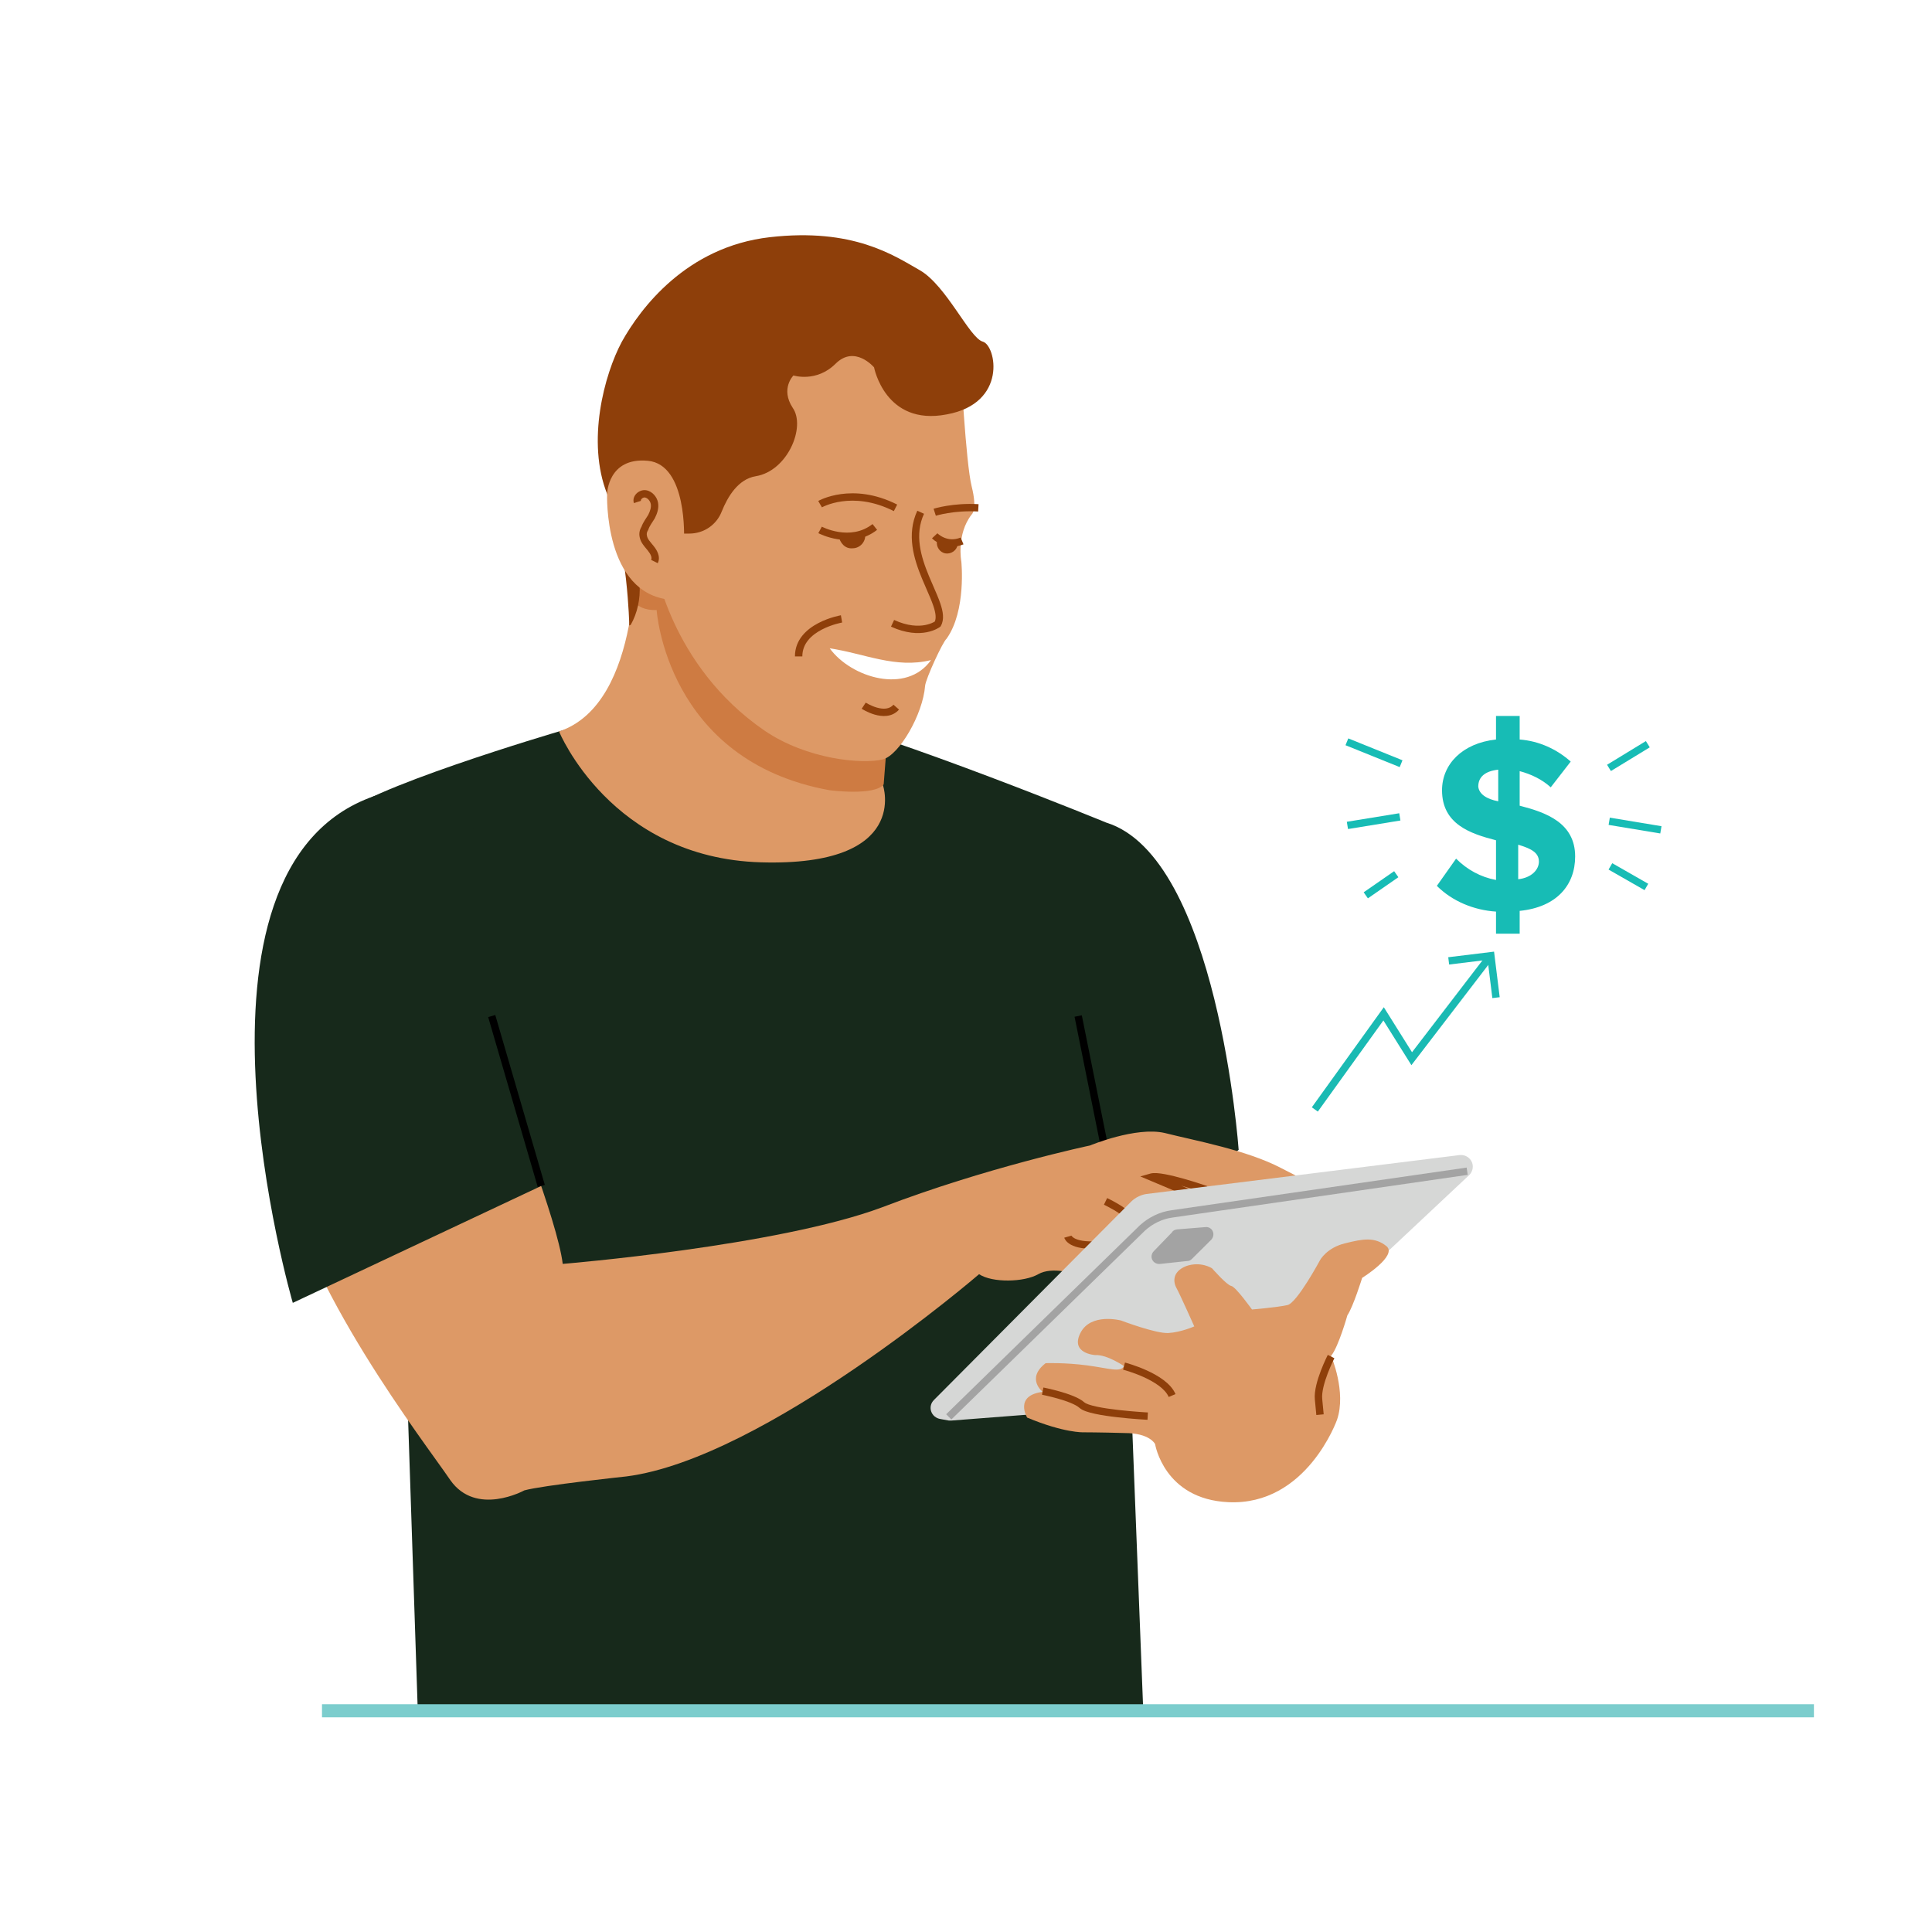 <svg width="180" height="180" viewBox="0 0 180 180" fill="none" xmlns="http://www.w3.org/2000/svg">
<rect x="0" y="0" width="180" height="180" fill="#808080" stroke="none"/>
<g clip-path="url(#clip0_1_6616)">
<rect width="180" height="180" fill="white"/>
<path d="M31.551 76.23C33.204 73.695 52.083 68.145 52.083 68.145L62.005 65.267L74.2 66.363C83.708 68.693 103.07 76.641 103.07 76.641C113.474 79.862 115.403 107.133 115.403 107.133L104.792 115.218L106.515 159.414H38.923L37.614 119.946L31.551 76.23Z" fill="#17291B"/>
<path fill-rule="evenodd" clip-rule="evenodd" d="M102.732 107.748L100.114 94.729L100.79 94.595L103.408 107.614L102.732 107.748Z" fill="black"/>
<path d="M59.18 50.535C59.18 50.535 59.938 65.541 52.083 68.145C52.083 68.145 56.906 79.93 70.893 80.341C84.88 80.753 82.261 73.147 82.261 73.147L83.088 62.526C83.157 62.526 76.543 62.115 59.18 50.535Z" fill="#DD9966"/>
<path d="M58.836 49.987C58.836 49.987 59.525 52.453 58.698 55.331C58.698 55.331 58.973 56.907 61.178 56.839C61.178 56.839 62.074 70.885 77.301 73.626C77.301 73.626 81.504 74.174 82.33 73.078L83.157 62.458L58.836 49.987Z" fill="#CE7B42"/>
<path d="M60.971 52.385C60.971 52.385 62.349 61.978 71.238 68.076C75.165 70.749 80.332 71.228 82.261 70.749C83.777 70.337 85.982 66.569 86.189 63.896C86.258 63.211 87.842 59.785 88.187 59.511C90.047 56.907 89.565 52.316 89.565 52.316C89.565 52.316 89.083 49.781 90.53 47.931C90.53 47.931 91.081 47.52 90.53 45.327C89.978 43.135 89.496 33.816 89.496 33.816C89.496 33.816 88.6 23.88 75.371 24.908C62.143 25.936 60.076 36.077 60.076 36.077L60.971 52.385Z" fill="#DD9966"/>
<path d="M25.97 108.024C25.97 108.024 27.968 102.542 34.651 101.515C41.404 100.486 45.331 99.87 47.26 101.925C47.26 101.925 51.945 113.711 52.428 117.754C52.428 117.754 72.478 116.109 82.193 112.478C91.839 108.777 101.554 106.722 101.554 106.722C101.554 106.722 105.826 104.94 108.513 105.557C111.2 106.242 116.161 107.133 119.399 108.846C122.706 110.559 123.258 110.696 123.258 110.696L106.239 113.231L100.245 118.713C100.245 118.713 98.04 117.959 96.731 118.713C95.421 119.467 92.459 119.535 91.219 118.713C91.219 118.713 71.238 135.912 58.353 137.556C58.353 137.556 50.567 138.378 48.845 138.858C48.845 138.858 44.366 141.325 41.955 137.899C39.543 134.336 28.381 120.084 25.97 108.024Z" fill="#DD9966"/>
<path fill-rule="evenodd" clip-rule="evenodd" d="M112.486 110.509C112.486 110.51 112.447 110.618 112.371 110.833L112.258 111.157L112.247 111.152L112.213 111.141C112.182 111.131 112.138 111.115 112.081 111.096C111.967 111.058 111.803 111.003 111.604 110.938C111.204 110.809 110.661 110.639 110.09 110.477C110.076 110.474 110.062 110.47 110.049 110.466L111.473 111.065L111.203 111.697L106.24 109.605L107.178 109.339C107.357 109.288 107.574 109.284 107.791 109.298C108.015 109.312 108.27 109.348 108.539 109.398C109.078 109.497 109.696 109.655 110.278 109.818C110.861 109.983 111.412 110.155 111.817 110.287C112.021 110.352 112.187 110.408 112.303 110.448C112.361 110.467 112.406 110.483 112.437 110.493L112.472 110.505L112.486 110.509Z" fill="#8E3F0A"/>
<path fill-rule="evenodd" clip-rule="evenodd" d="M99.156 115.313C99.156 115.313 99.156 115.313 99.487 115.218C99.818 115.124 99.818 115.124 99.818 115.124V115.123L99.817 115.121L99.817 115.118L99.815 115.113L99.813 115.108V115.106C99.813 115.106 99.813 115.107 99.814 115.109C99.817 115.115 99.826 115.133 99.844 115.157C99.881 115.204 99.96 115.287 100.116 115.372C100.433 115.543 101.082 115.73 102.354 115.63L102.408 116.314C101.061 116.419 100.263 116.23 99.788 115.974C99.548 115.844 99.394 115.7 99.297 115.574C99.25 115.511 99.217 115.454 99.195 115.409C99.183 115.387 99.175 115.367 99.168 115.35C99.166 115.342 99.163 115.335 99.161 115.329L99.158 115.32L99.157 115.316L99.156 115.314L99.156 115.313Z" fill="#8E3F0A"/>
<path fill-rule="evenodd" clip-rule="evenodd" d="M102.852 112.238L103.001 111.929L103.15 111.62L103.152 111.622L103.156 111.624L103.172 111.631C103.185 111.637 103.204 111.647 103.229 111.659C103.278 111.683 103.348 111.718 103.433 111.762C103.604 111.85 103.835 111.972 104.078 112.113C104.321 112.253 104.581 112.414 104.805 112.579C105.018 112.736 105.237 112.922 105.36 113.118L104.776 113.481C104.727 113.403 104.601 113.281 104.395 113.13C104.199 112.986 103.963 112.839 103.732 112.705C103.502 112.572 103.281 112.454 103.117 112.371C103.036 112.329 102.969 112.296 102.923 112.273C102.899 112.261 102.881 112.252 102.87 112.247L102.856 112.24L102.853 112.239L102.852 112.238Z" fill="#8E3F0A"/>
<path fill-rule="evenodd" clip-rule="evenodd" d="M76.578 47.268C76.578 47.268 76.521 47.169 76.405 46.972C76.29 46.774 76.232 46.676 76.233 46.675L76.234 46.675L76.237 46.673L76.246 46.668C76.253 46.664 76.264 46.658 76.277 46.651C76.304 46.637 76.341 46.617 76.39 46.594C76.488 46.547 76.629 46.484 76.81 46.416C77.172 46.28 77.694 46.123 78.348 46.033C79.658 45.853 81.488 45.946 83.589 47.009L83.277 47.62C81.313 46.627 79.629 46.549 78.442 46.712C77.847 46.793 77.374 46.936 77.054 47.057C76.893 47.117 76.771 47.172 76.691 47.211C76.65 47.23 76.621 47.245 76.602 47.255C76.592 47.26 76.585 47.264 76.582 47.266L76.578 47.268ZM76.578 47.268C76.578 47.268 76.578 47.268 76.578 47.268Z" fill="#8E3F0A"/>
<path fill-rule="evenodd" clip-rule="evenodd" d="M87.19 48.052C87.19 48.052 87.155 47.943 87.085 47.726C87.015 47.508 86.98 47.399 86.98 47.399L86.981 47.399L86.983 47.398L86.987 47.397L87.005 47.392C87.02 47.387 87.041 47.381 87.069 47.373C87.124 47.357 87.204 47.335 87.307 47.31C87.513 47.258 87.811 47.192 88.182 47.131C88.925 47.008 89.968 46.902 91.17 46.972L91.13 47.657C89.989 47.59 89 47.69 88.296 47.807C87.944 47.865 87.665 47.927 87.474 47.974C87.379 47.998 87.306 48.018 87.258 48.032C87.234 48.039 87.216 48.044 87.205 48.047L87.193 48.051L87.19 48.052Z" fill="#8E3F0A"/>
<path fill-rule="evenodd" clip-rule="evenodd" d="M76.242 49.672C76.242 49.672 76.296 49.571 76.405 49.37C76.514 49.169 76.568 49.068 76.568 49.068L76.572 49.07L76.592 49.08C76.61 49.09 76.638 49.103 76.676 49.121C76.751 49.155 76.863 49.204 77.004 49.258C77.288 49.365 77.689 49.49 78.155 49.563C79.089 49.708 80.254 49.639 81.291 48.827L81.717 49.365C80.48 50.335 79.096 50.403 78.049 50.24C77.525 50.158 77.077 50.018 76.76 49.898C76.601 49.838 76.475 49.783 76.386 49.742C76.341 49.722 76.307 49.705 76.283 49.693C76.27 49.687 76.262 49.682 76.255 49.678L76.246 49.674L76.244 49.673L76.243 49.672L76.242 49.672Z" fill="#8E3F0A"/>
<path fill-rule="evenodd" clip-rule="evenodd" d="M86.834 50.153C86.834 50.153 86.917 50.075 87.085 49.918C87.252 49.762 87.336 49.684 87.336 49.684L87.335 49.683L87.34 49.688C87.345 49.693 87.354 49.702 87.366 49.713C87.391 49.736 87.43 49.77 87.481 49.809C87.585 49.889 87.738 49.991 87.931 50.076C88.311 50.243 88.849 50.347 89.504 50.081L89.765 50.715C88.903 51.065 88.167 50.929 87.652 50.703C87.397 50.59 87.196 50.457 87.058 50.35C86.99 50.297 86.936 50.25 86.898 50.215C86.879 50.198 86.864 50.184 86.854 50.173L86.841 50.16L86.837 50.155L86.834 50.154L86.834 50.153Z" fill="#8E3F0A"/>
<path fill-rule="evenodd" clip-rule="evenodd" d="M78.344 57.324C78.344 57.324 78.344 57.323 78.403 57.661C78.442 57.886 78.462 57.999 78.462 57.999L78.461 57.999L78.454 58C78.448 58.001 78.438 58.003 78.424 58.006C78.398 58.011 78.358 58.019 78.307 58.03C78.203 58.053 78.054 58.089 77.875 58.141C77.515 58.245 77.038 58.411 76.566 58.658C75.607 59.159 74.751 59.943 74.751 61.156H74.062C74.062 59.559 75.205 58.595 76.245 58.052C76.771 57.776 77.294 57.595 77.683 57.483C77.878 57.427 78.041 57.387 78.156 57.362C78.214 57.349 78.26 57.339 78.292 57.333C78.308 57.33 78.321 57.328 78.329 57.326L78.34 57.324L78.343 57.324L78.344 57.324L78.344 57.324Z" fill="#8E3F0A"/>
<path d="M77.301 60.402C80.539 60.882 83.433 62.321 86.74 61.498C84.466 64.719 79.299 63.143 77.301 60.402Z" fill="white"/>
<path d="M79.436 51.083C78.748 51.152 78.265 50.603 78.127 49.918C78.058 49.507 78.954 49.781 79.643 49.781C80.332 49.713 80.539 49.096 80.608 49.781C80.677 50.466 80.126 51.083 79.436 51.083Z" fill="#8E3F0A"/>
<path d="M88.118 51.563C87.567 51.494 87.222 50.946 87.291 50.466C87.36 49.918 87.705 50.535 88.256 50.603C88.807 50.672 89.289 50.261 89.221 50.74C89.152 51.289 88.6 51.631 88.118 51.563Z" fill="#8E3F0A"/>
<path fill-rule="evenodd" clip-rule="evenodd" d="M80.282 66.033C80.282 66.033 80.281 66.033 80.47 65.747C80.596 65.555 80.659 65.46 80.659 65.46L80.662 65.462L80.675 65.47C80.689 65.478 80.708 65.49 80.734 65.505C80.785 65.536 80.861 65.579 80.956 65.627C81.147 65.724 81.408 65.841 81.694 65.923C82.288 66.092 82.864 66.084 83.244 65.657L83.76 66.11C83.106 66.848 82.167 66.771 81.504 66.581C81.161 66.483 80.857 66.347 80.642 66.237C80.533 66.181 80.445 66.131 80.383 66.095C80.352 66.077 80.328 66.062 80.31 66.051L80.29 66.039L80.285 66.035L80.283 66.034L80.282 66.033Z" fill="#8E3F0A"/>
<path d="M59.593 54.509C59.662 55.811 59.387 57.113 58.767 58.209L58.629 58.278C58.629 58.278 58.491 50.809 56.562 46.013C54.632 41.148 56.286 34.912 57.94 31.829C59.662 28.745 63.934 22.99 71.72 22.099C79.505 21.208 83.295 23.812 85.707 25.182C88.187 26.621 90.323 31.486 91.563 31.829C92.803 32.171 93.906 37.584 88.187 38.612C82.468 39.709 81.435 34.227 81.435 34.227C81.435 34.227 79.643 32.103 77.852 33.884C76.06 35.666 73.924 34.981 73.924 34.981C73.924 34.981 72.684 36.214 73.856 37.996C75.096 39.777 73.373 43.888 70.411 44.368C68.757 44.642 67.793 46.287 67.241 47.657C66.759 48.89 65.588 49.713 64.21 49.713H62.487L59.111 49.507L59.593 54.509Z" fill="#8E3F0A"/>
<path d="M63.727 50.261C63.727 50.261 64.072 43.272 60.351 42.929C56.63 42.587 56.562 46.013 56.562 46.013C56.562 46.013 56.217 55.331 62.487 55.88L63.727 50.261Z" fill="#DD9966"/>
<path d="M87.016 130.43L105.412 111.929C105.757 111.587 106.308 111.313 106.79 111.244L136.004 107.613C136.762 107.544 137.382 108.229 137.176 108.983C137.107 109.189 137.038 109.326 136.9 109.463L114.921 130.087C114.714 130.224 114.507 130.361 114.3 130.361L88.669 132.348H88.394L87.636 132.211C86.74 132.074 86.395 131.047 87.016 130.43Z" fill="#D6D7D6"/>
<path d="M95.697 132.074C95.697 132.074 94.457 130.019 97.144 129.676C97.144 129.676 95.559 128.443 97.42 127.004C97.42 127.004 99.211 126.935 101.278 127.209C103.345 127.483 104.379 127.895 104.723 127.278C104.723 127.278 103.138 126.181 102.036 126.25C102.036 126.25 99.693 126.113 100.658 124.194C101.623 122.276 104.448 123.029 104.448 123.029C104.448 123.029 107.686 124.263 108.857 124.194C110.029 124.126 111.269 123.578 111.269 123.578C111.269 123.578 109.891 120.495 109.615 120.015C109.34 119.535 109.133 118.508 110.511 117.959C111.889 117.48 112.922 118.165 112.922 118.165C112.922 118.165 114.3 119.741 114.714 119.809C115.127 119.877 116.643 122.002 116.643 122.002C116.643 122.002 119.055 121.797 119.95 121.591C120.846 121.385 122.982 117.411 122.982 117.411C122.982 117.411 123.602 116.246 125.325 115.835C126.978 115.424 128.081 115.218 129.183 116.109C130.217 117 126.909 119.056 126.909 119.056C126.909 119.056 126.082 121.728 125.531 122.55C125.531 122.55 124.704 125.496 124.015 126.319C124.015 126.319 125.462 129.676 124.567 132.28C124.567 132.28 121.742 140.297 114.438 139.954C108.444 139.68 107.617 134.541 107.617 134.541C107.617 134.541 107.135 133.513 104.792 133.513C102.449 133.445 100.934 133.445 100.934 133.445C100.934 133.445 99.142 133.513 95.697 132.074Z" fill="#DD9966"/>
<path fill-rule="evenodd" clip-rule="evenodd" d="M104.637 127.609L104.723 127.278L104.81 126.946H104.811L104.813 126.947L104.823 126.95L104.856 126.959C104.885 126.967 104.927 126.979 104.981 126.994C105.087 127.025 105.239 127.07 105.424 127.13C105.793 127.251 106.294 127.431 106.821 127.668C107.346 127.905 107.907 128.205 108.389 128.565C108.868 128.923 109.296 129.361 109.519 129.885L108.885 130.152C108.728 129.785 108.407 129.435 107.975 129.113C107.547 128.793 107.036 128.518 106.536 128.292C106.039 128.068 105.562 127.896 105.209 127.781C105.033 127.724 104.889 127.681 104.789 127.652C104.739 127.638 104.7 127.627 104.674 127.62L104.645 127.612L104.638 127.61L104.637 127.609Z" fill="#8E3F0A"/>
<path fill-rule="evenodd" clip-rule="evenodd" d="M97.079 129.944L97.144 129.608L97.21 129.272H97.213L97.22 129.273L97.245 129.279C97.266 129.283 97.298 129.289 97.338 129.298C97.419 129.314 97.534 129.339 97.675 129.371C97.957 129.435 98.343 129.529 98.755 129.647C99.167 129.764 99.611 129.907 100.009 130.072C100.398 130.233 100.776 130.426 101.029 130.657C101.08 130.703 101.199 130.772 101.413 130.848C101.618 130.92 101.877 130.989 102.176 131.053C102.773 131.181 103.501 131.285 104.211 131.365C104.92 131.446 105.604 131.504 106.112 131.541C106.365 131.56 106.575 131.574 106.72 131.583C106.792 131.587 106.849 131.59 106.888 131.592L106.931 131.594L106.946 131.596L106.928 131.937L106.91 132.28L106.894 132.278L106.849 132.276C106.81 132.274 106.752 132.271 106.678 132.266C106.53 132.257 106.318 132.243 106.061 132.224C105.548 132.187 104.854 132.128 104.133 132.046C103.413 131.965 102.66 131.859 102.031 131.723C101.716 131.656 101.425 131.579 101.181 131.493C100.947 131.409 100.719 131.304 100.564 131.162C100.402 131.015 100.117 130.859 99.744 130.704C99.38 130.554 98.963 130.419 98.565 130.305C98.168 130.192 97.795 130.101 97.522 130.039C97.385 130.008 97.274 129.984 97.197 129.968C97.158 129.96 97.128 129.954 97.108 129.95L97.085 129.946L97.08 129.944H97.079Z" fill="#8E3F0A"/>
<path fill-rule="evenodd" clip-rule="evenodd" d="M123.71 126.231L124.015 126.388L124.322 126.544L124.321 126.545L124.319 126.55L124.309 126.57C124.3 126.588 124.286 126.615 124.269 126.65C124.235 126.72 124.185 126.822 124.126 126.949C124.008 127.205 123.852 127.559 123.701 127.956C123.39 128.772 123.127 129.697 123.187 130.329L123.325 131.768L122.64 131.833L122.502 130.394C122.424 129.587 122.747 128.525 123.056 127.714C123.215 127.297 123.377 126.928 123.501 126.662C123.562 126.53 123.614 126.422 123.65 126.348C123.669 126.311 123.683 126.282 123.693 126.262L123.705 126.24L123.708 126.233L123.71 126.231Z" fill="#8E3F0A"/>
<path fill-rule="evenodd" clip-rule="evenodd" d="M136.743 109.459L109.248 113.434C108.292 113.561 107.393 114.005 106.683 114.645L88.635 132.25L88.153 131.761L106.209 114.147L106.214 114.143C107.018 113.415 108.046 112.902 109.154 112.755C109.155 112.755 109.156 112.754 109.156 112.754L136.644 108.781L136.743 109.459Z" fill="#A3A3A3"/>
<path d="M27.279 121.385L50.429 110.49C50.429 110.49 51.325 68.487 34.858 74.174C15.497 80.889 27.279 121.385 27.279 121.385Z" fill="#17291B"/>
<path fill-rule="evenodd" clip-rule="evenodd" d="M50.099 110.586L45.482 94.758L46.144 94.567L50.76 110.395L50.099 110.586Z" fill="black"/>
<path fill-rule="evenodd" clip-rule="evenodd" d="M85.914 53.937C85.145 52.082 84.432 49.816 85.463 47.583L86.089 47.868C85.191 49.815 85.787 51.831 86.551 53.676C86.679 53.987 86.814 54.296 86.947 54.599C87.197 55.172 87.437 55.721 87.604 56.211C87.856 56.949 87.999 57.703 87.661 58.307L87.627 58.369L87.571 58.412L87.36 58.141C87.501 58.321 87.571 58.412 87.571 58.412L87.57 58.412L87.57 58.413L87.567 58.415L87.561 58.42C87.556 58.423 87.549 58.428 87.541 58.434C87.525 58.445 87.503 58.46 87.475 58.478C87.418 58.513 87.337 58.56 87.233 58.611C87.025 58.713 86.723 58.83 86.332 58.905C85.545 59.056 84.421 59.029 83.013 58.383L83.302 57.761C84.581 58.348 85.558 58.356 86.201 58.233C86.525 58.17 86.77 58.074 86.93 57.996C87.001 57.961 87.056 57.93 87.093 57.907C87.233 57.586 87.184 57.116 86.952 56.431C86.793 55.966 86.573 55.464 86.332 54.912C86.197 54.604 86.055 54.279 85.914 53.937Z" fill="#8E3F0A"/>
<path fill-rule="evenodd" clip-rule="evenodd" d="M59.796 46.459C59.705 46.544 59.7 46.617 59.714 46.658L59.06 46.875C58.936 46.505 59.103 46.166 59.322 45.961C59.54 45.757 59.868 45.619 60.201 45.675C60.502 45.724 60.758 45.895 60.944 46.101C61.13 46.308 61.265 46.572 61.311 46.847C61.399 47.368 61.22 47.861 61.004 48.29L60.998 48.302L60.991 48.313C60.936 48.405 60.876 48.496 60.819 48.582C60.814 48.59 60.809 48.599 60.803 48.607C60.751 48.686 60.701 48.762 60.653 48.84C60.547 49.01 60.459 49.172 60.403 49.341L60.388 49.385L60.362 49.423C60.271 49.559 60.23 49.735 60.272 49.904L60.276 49.917L60.278 49.931C60.3 50.061 60.369 50.2 60.485 50.361C60.563 50.47 60.645 50.567 60.734 50.673C60.785 50.734 60.839 50.798 60.896 50.869C61.045 51.054 61.208 51.293 61.304 51.558C61.401 51.825 61.439 52.152 61.28 52.47L60.663 52.163C60.71 52.07 60.714 51.951 60.656 51.79C60.597 51.627 60.485 51.455 60.358 51.297C60.32 51.25 60.276 51.197 60.229 51.141C60.129 51.022 60.017 50.888 59.925 50.76C59.785 50.565 59.65 50.331 59.6 50.057C59.515 49.699 59.598 49.35 59.763 49.083C59.844 48.858 59.956 48.657 60.067 48.479C60.12 48.394 60.175 48.31 60.227 48.232C60.232 48.224 60.237 48.215 60.243 48.207C60.297 48.124 60.348 48.047 60.394 47.972C60.587 47.583 60.682 47.258 60.632 46.96C60.609 46.824 60.537 46.677 60.431 46.558C60.324 46.439 60.2 46.369 60.088 46.35C60.008 46.337 59.889 46.371 59.796 46.459Z" fill="#8E3F0A"/>
<path d="M109.477 115.013L107.755 116.794C107.479 117.069 107.686 117.48 108.099 117.411L110.649 117.137C110.718 117.137 110.786 117.069 110.855 117L112.578 115.287C112.854 115.013 112.647 114.602 112.302 114.67L109.753 114.876C109.615 114.876 109.477 114.944 109.477 115.013Z" fill="#A3A3A3"/>
<path fill-rule="evenodd" clip-rule="evenodd" d="M112.985 114.705C113.108 114.967 113.06 115.293 112.822 115.529L111.099 117.242C111.098 117.244 111.096 117.245 111.094 117.247C111.063 117.278 111.014 117.328 110.959 117.368C110.908 117.406 110.808 117.471 110.674 117.479L108.146 117.751C107.814 117.802 107.51 117.663 107.365 117.393C107.22 117.122 107.274 116.79 107.509 116.555L109.179 114.827C109.201 114.786 109.227 114.752 109.249 114.729C109.301 114.674 109.36 114.637 109.41 114.612C109.506 114.565 109.621 114.536 109.737 114.533L112.258 114.33C112.585 114.275 112.865 114.448 112.985 114.705ZM112.36 115.009C112.357 115.015 112.351 115.028 112.335 115.045L110.612 116.758C110.594 116.776 110.581 116.789 110.568 116.8C110.568 116.801 110.568 116.801 110.567 116.801L108.053 117.071L108.043 117.073C108 117.08 107.98 117.073 107.975 117.07C107.977 117.065 107.982 117.053 107.999 117.037L109.757 115.218H109.767L112.351 115.01L112.36 115.009Z" fill="#A3A3A3"/>
<path d="M141.585 84.864V86.988H139.38V84.932C137.313 84.795 135.315 83.973 133.868 82.534L135.66 79.999C136.693 81.027 137.933 81.712 139.38 81.986V78.286C136.969 77.669 134.351 76.778 134.351 73.626C134.351 71.228 136.211 69.241 139.38 68.898V66.706H141.585V68.898C143.377 69.035 145.03 69.789 146.339 70.954L144.479 73.352C143.652 72.599 142.619 72.119 141.585 71.845V75.065C143.997 75.682 146.753 76.641 146.753 79.793C146.753 82.466 145.03 84.521 141.585 84.864ZM139.587 74.654V71.708C138.347 71.845 137.727 72.393 137.727 73.284C137.796 73.969 138.485 74.449 139.587 74.654ZM143.377 80.273C143.377 79.382 142.55 79.04 141.447 78.697V81.917C142.688 81.78 143.377 81.027 143.377 80.273Z" fill="#17BCB5"/>
<path fill-rule="evenodd" clip-rule="evenodd" d="M125.617 68.795L130.666 70.834L130.406 71.469L125.358 69.43L125.617 68.795Z" fill="#17BCB5"/>
<path fill-rule="evenodd" clip-rule="evenodd" d="M130.475 76.444L125.592 77.24L125.48 76.564L130.363 75.768L130.475 76.444Z" fill="#17BCB5"/>
<path fill-rule="evenodd" clip-rule="evenodd" d="M130.283 81.728L127.444 83.696L127.05 83.134L129.889 81.166L130.283 81.728Z" fill="#17BCB5"/>
<path fill-rule="evenodd" clip-rule="evenodd" d="M139.103 89.32L131.497 99.239L128.888 95.073L122.78 103.564L122.22 103.165L128.927 93.84L131.555 98.034L138.556 88.904L139.103 89.32Z" fill="#1ABAB3"/>
<path fill-rule="evenodd" clip-rule="evenodd" d="M139.198 88.662L139.723 92.907L139.039 92.991L138.598 89.425L135.013 89.863L134.929 89.183L139.198 88.662Z" fill="#1ABAB3"/>
<path fill-rule="evenodd" clip-rule="evenodd" d="M153.704 69.628L150.085 71.836L149.725 71.252L153.343 69.044L153.704 69.628Z" fill="#17BCB5"/>
<path fill-rule="evenodd" clip-rule="evenodd" d="M149.984 76.178L154.798 76.976L154.684 77.652L149.871 76.854L149.984 76.178Z" fill="#17BCB5"/>
<path fill-rule="evenodd" clip-rule="evenodd" d="M150.209 80.422L153.562 82.339L153.219 82.933L149.866 81.016L150.209 80.422Z" fill="#17BCB5"/>
<line x1="30" y1="159.39" x2="169" y2="159.39" stroke="#7CCDCD" stroke-width="1.22"/>
</g>
<defs>
<clipPath id="clip0_1_6616">
<rect width="180" height="180" fill="white"/>
</clipPath>
</defs>
</svg>

